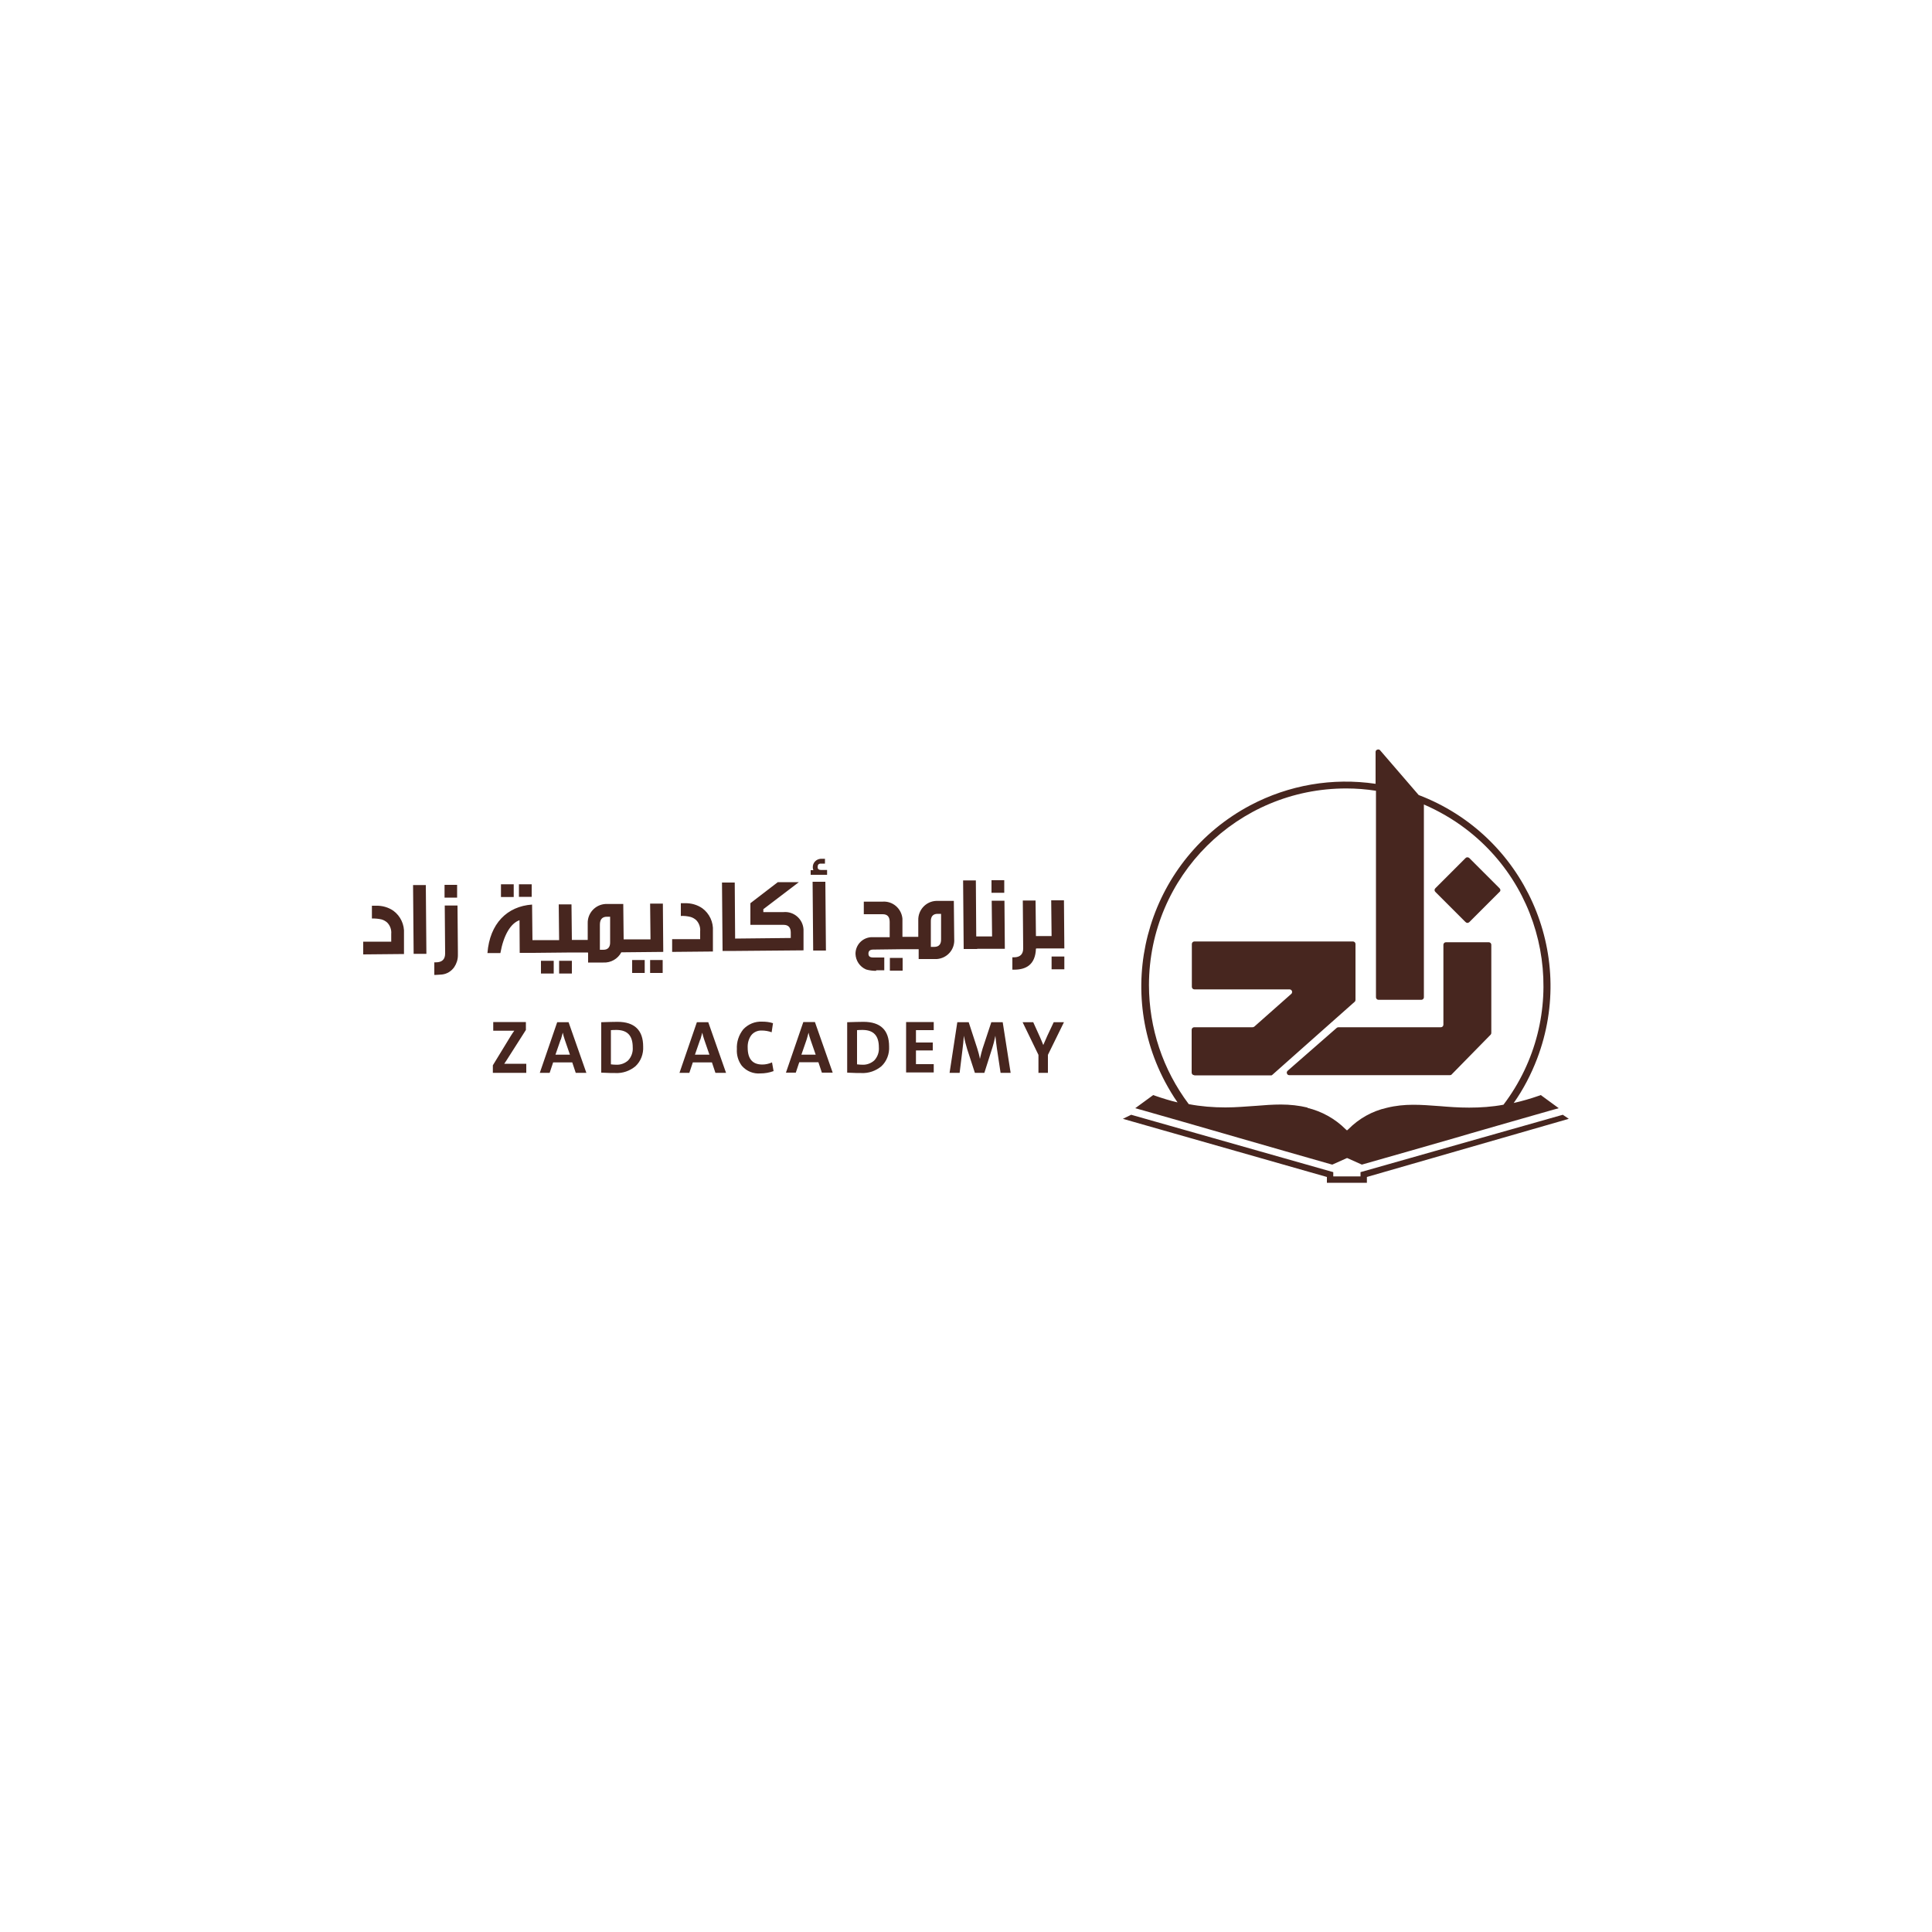 <?xml version="1.0" encoding="UTF-8"?>
<svg xmlns="http://www.w3.org/2000/svg" version="1.1" xmlns:xlink="http://www.w3.org/1999/xlink" viewBox="0 0 1000 1000">
  <defs>
    <style>
      .cls-1 {
        fill: url(#linear-gradient);
      }
    </style>
    <linearGradient id="linear-gradient" x1="-1020.5" y1="8188.9" x2="-1020.5" y2="8185.6" gradientTransform="translate(282751.2 814814.1) scale(276.6 -99.5)" gradientUnits="userSpaceOnUse">
      <stop offset="0" stop-color="#bfa064"/>
      <stop offset="1" stop-color="#47261f"/>
    </linearGradient>
  </defs>
  <!-- Generator: Adobe Illustrator 28.8.0, SVG Export Plug-In . SVG Version: 1.2.0 Build 19)  -->
  <g>
    <g id="Layer_2">
      <g id="Group_95682">
        <g id="Group_93366">
          <path id="Union_19" class="cls-1" d="M707.5,612.2h0,0ZM686.8,612.2v-3l-105.6-30.1,4.3-2.1,104.6,29.7v2.2h14.1v-2.2l104.7-29.7,3.1,2.1-104.5,30.1v3h-20.7ZM697.2,599.4l-7.6,3.4-.8-.2c-15.9-4.5-32.1-9.2-47.8-13.7l-7.6-2.2c-13.6-3.9-27.7-8-41.5-11.9l-4.3-1.2,9.3-6.8,1.1.4c3.8,1.3,7.6,2.5,11.5,3.4-2.4-3.4-4.5-7-6.5-10.7-27.3-51.7-7.5-115.7,44.2-143.1,19.9-10.5,42.5-14.4,64.8-11.1v-16.5c0-.4.2-.8.5-1,.6-.4,1.4-.4,1.8.1l20,23.2c54.6,20.8,82.1,81.9,61.3,136.5-3.1,8.1-7.1,15.8-12.1,22.9,4.4-1,8.6-2.2,12.9-3.7l1.1-.4h0s9.3,6.8,9.3,6.8l-4.3,1.2c-13.8,3.9-27.9,8-41.5,11.9l-7.5,2.2c-15.7,4.5-32,9.2-47.9,13.7l-.7.2-7.6-3.4ZM676.6,573.4c7.5,1.8,14.4,5.6,19.9,11.1l.7.6.7-.6c5.4-5.5,12.3-9.4,19.9-11.1,9.3-2.3,17.5-1.6,27-.9h.1c4.8.4,9.8.8,15.5.8h0c5.9,0,11.9-.4,17.8-1.5,34-44.9,25.2-108.9-19.7-142.9-6.6-5-13.9-9.2-21.5-12.5v99.8c0,.7-.6,1.3-1.3,1.3h-22.2c-.7,0-1.3-.6-1.3-1.3,0,0,0,0,0,0v-106.9c-5.1-.8-10.2-1.2-15.3-1.2-56.3-.1-102.1,45.4-102.2,101.7,0,22.3,7.2,43.9,20.6,61.7,6.3,1.2,12.6,1.7,19,1.7,5.7,0,10.7-.5,15.5-.8h.1c4.6-.4,8.9-.7,13.1-.7,4.7,0,9.3.5,13.9,1.6h0ZM618.1,556.5c-.7,0-1.3-.6-1.3-1.3h0v-22.2c0-.7.6-1.3,1.3-1.3h30.2c.3,0,.6-.1.9-.3l19.2-17c.3-.3.4-.6.4-1,0-.7-.6-1.3-1.3-1.3h-49.3c-.7,0-1.3-.6-1.3-1.3,0,0,0,0,0,0v-22.2c0-.7.6-1.3,1.3-1.3h82.1c.7,0,1.3.6,1.3,1.3v28.9c0,.4-.1.7-.4,1l-15,13.3-27.6,24.5c-.2.2-.5.4-.8.3h-39.6ZM667.3,556.5c-.3,0-.7-.1-.9-.4-.5-.5-.5-1.3,0-1.8,0,0,0,0,0,0l25.4-22.2c.2-.2.6-.4.9-.4h53.1c.7,0,1.3-.6,1.3-1.3,0,0,0,0,0,0v-41.4c0-.7.6-1.3,1.3-1.3h22.2,0c.7,0,1.3.6,1.3,1.3v45.6c0,.3-.1.7-.3.9l-20.2,20.6c-.2.3-.6.4-.9.4h-83.1ZM384,551.7c-1.9-2.5-2.8-5.6-2.6-8.7-.2-3.7,1-7.3,3.3-10.2,2.5-2.7,6.1-4.2,9.8-4,1.9,0,3.8.2,5.6.8l-.7,4.7c-1.6-.6-3.4-.9-5.1-.9-2.1-.1-4.2.8-5.5,2.5-1.3,1.8-1.9,4.1-1.8,6.3,0,5.9,2.5,8.8,7.6,8.8,1.7,0,3.4-.4,5-1.1h0s.8,4.5.8,4.5c-2.2.8-4.5,1.2-6.8,1.2-3.6.3-7.1-1.1-9.5-3.8h0ZM311.2,555.2v-26.1c3.4-.1,6.2-.2,8.4-.2h0c8.8,0,13.3,4.3,13.3,12.8.2,3.8-1.2,7.6-4,10.2-2.9,2.4-6.6,3.7-10.4,3.5-1.2,0-3.6,0-7.3-.2ZM316.2,533.3v17.6c.9.1,1.8.2,2.8.2,2.2.1,4.4-.7,6.1-2.2,1.7-1.8,2.6-4.3,2.4-6.8,0-6-2.7-8.9-8.2-9-1.2,0-2.2,0-3.1.1h0ZM438.5,555.2v-26.1c3.4-.1,6.2-.2,8.4-.2h0c8.9,0,13.3,4.3,13.3,12.8.2,3.8-1.2,7.6-4,10.2-2.9,2.4-6.6,3.7-10.4,3.5-1.2,0-3.6,0-7.3-.2ZM443.6,533.3v17.6c.9.1,1.8.2,2.8.2,2.2.1,4.4-.7,6.1-2.2,1.7-1.8,2.6-4.3,2.4-6.8,0-6-2.7-8.9-8.2-9-1.2,0-2.3,0-3.1.1h0ZM491.5,555.3l4-26.2h5.9l4.4,13.5c.6,1.9,1.1,3.7,1.4,5.5h0c.5-2.3,1-4.1,1.4-5.4l4.5-13.6h5.9s4.1,26.2,4.1,26.2h-5.2l-1.9-12.6c-.3-1.9-.5-4.1-.8-6.6h0c-.5,2.5-1,4.5-1.5,6l-4.2,13.2h-4.9l-4-12.3c-.7-2.3-1.3-4.6-1.7-6.9h0c-.2,2.5-.4,4.8-.7,7l-1.5,12.2h-5.1ZM370.3,555.3l-1.8-5.4h-9.9l-1.8,5.4h-5.1l9-26.2h5.9l9.2,26.2h-5.6ZM362.4,538.1l-2.7,7.8h7.5l-2.7-7.8c-.5-1.4-.8-2.6-1-3.6h0c-.4,1.5-.8,2.8-1,3.6h0ZM298,555.3l-1.8-5.4h-9.9l-1.8,5.4h-5.1l9-26.2h5.9l9.2,26.2h-5.6ZM290.2,538.1l-2.7,7.8h7.5l-2.7-7.8c-.5-1.4-.8-2.6-1-3.6h0c-.4,1.5-.8,2.8-1,3.6h0ZM255.1,555.3v-3.9l9.4-15.4c.7-1.1,1.3-2,1.7-2.5-1.2,0-2.8,0-4.8,0h-6.1v-4.5h16.9v4.1l-10,15.7c-.4.6-.8,1.2-1.2,1.8.5,0,2.3,0,5.7,0h5.7v4.7h-17.4ZM537.5,555.2v-9.2l-8.2-16.9h5.5l3.4,7.5c.7,1.5,1.2,2.9,1.8,4.3h0c.4-1,1.1-2.6,2.1-4.8l3.3-7h5.3l-8.3,16.9v9.3h-5ZM469,555.2v-26.2h14.3v4.2h-9.2v6.4h8.7v4.1h-8.7v7.1h9.2v4.3h-14.3ZM425.4,555.2l-1.8-5.4h-9.9l-1.8,5.4h-5.1l9-26.2h6l9.2,26.2h-5.6ZM417.5,538.1l-2.7,7.8h7.4l-2.7-7.8c-.5-1.4-.8-2.6-1-3.6h0c-.4,1.5-.7,2.7-1,3.6h0ZM266.8,550.6h0,0ZM550.9,529.1h0,0ZM224.8,504.5v-6.4c0,0,.8,0,.8,0,3.3,0,4.8-1.6,4.8-4.6l-.2-24.8h6.6c0,0,.2,23.5.2,23.5,0,.9,0,1.7,0,2.3,0,2.2-.7,4.3-1.9,6.1-1.5,2.1-3.7,3.5-6.3,3.8-.8,0-1.8.2-3.1.2h-.9ZM280,497.3h6.6c0,0,0,6.6,0,6.6h-6.6c0,0,0-6.6,0-6.6ZM289.4,497.3h6.6c0,0,0,6.6,0,6.6h-6.6c0,0,0-6.6,0-6.6ZM327.1,496.9h6.6s0,0,0,0v6.7c0,0-6.5,0-6.5,0v-6.7ZM336.4,496.9h6.6s0,0,0,0v6.7c0,0-6.5,0-6.5,0v-6.7ZM453.5,502.5c-1.7,0-3.5-.2-5.2-.7-3.3-1.4-5.4-4.6-5.5-8.1,0-4.5,3.4-8.2,7.9-8.6h9.8c0,0,0-7.9,0-7.9,0-2.7-1.2-4-3.6-4h-9.8c0,0,0-6.5,0-6.5h9.5c5.4-.5,10,3.5,10.5,8.8,0,.3,0,.7,0,1v8.4h8.2c0,0,0-8.5,0-8.5-.2-5.4,4-9.9,9.3-10.1.3,0,.7,0,1,0h0,8.1c0,0,.2,19.7.2,19.7.4,5.4-3.6,10-9,10.4-.4,0-.9,0-1.3,0h-8.1c0,0,0-5.1,0-5.1h-7.8c0,0-.3,0-.3,0l-15.4.2c-1.7,0-2.5.7-2.5,2.1s.8,2,2.5,2h5.7s0,6.6,0,6.6h-3.8s-.4,0-.4,0ZM481.8,477.1v13h1.8c2.4,0,3.6-1.4,3.5-4.1v-13h-1.8c-2.4,0-3.6,1.4-3.5,4.1h0ZM460.6,495.8h6.6c0,0,0,6.6,0,6.6h-6.6c0,0,0-6.6,0-6.6ZM524,495.5h.8c3.2,0,4.8-1.6,4.8-4.6l-.2-24.8h6.6c0,0,.2,18.4.2,18.4h8.1c0,0-.2-18.5-.2-18.5h6.6c0,0,.2,24.9.2,24.9h-14.4c0,.1-.3.1-.3.1-.3,8.5-5.3,10.9-11.3,10.9h-.9s0-6.5,0-6.5ZM544.3,495.1h6.6c0,0,0,6.6,0,6.6h-6.6s0-6.6,0-6.6ZM304.1,493h-7.8c0,0-.3,0-.3,0l-20,.2h-7c0,0-.1-16.9-.1-16.9-4.7,1.6-8.3,8-9.9,17h-6.7c1.2-15.3,10.2-24.2,23.1-25.1l.2,18.4h13.8c0-.1-.2-18.5-.2-18.5h6.6c0,0,.2,18.4.2,18.4h8.2c0,0,0-8.5,0-8.5-.2-5.3,3.9-9.8,9.2-10.1.4,0,.7,0,1.1,0h8.1c0,0,.2,18.3.2,18.3h13.9c0-.1-.2-18.5-.2-18.5h6.6c0,0,0,0,0,0h0s0,0,0,0l.2,25-20.1.2h-1.6c-1.8,3.4-5.4,5.5-9.3,5.3h-7.9c0,0,0-5.1,0-5.1ZM314.1,474.5c-2.4,0-3.6,1.4-3.6,4.1v13c.1,0,1.8,0,1.8,0,2.4,0,3.6-1.4,3.5-4.1v-13c0,0-1.7,0-1.7,0ZM188,487.4h14.5c0-.1,0-4.1,0-4.1.2-2.1-.6-4.3-2.1-5.8-.8-.7-1.8-1.3-2.9-1.6-1.6-.4-3.3-.5-5-.5v-6.6s2.1,0,2.1,0c3.2-.1,6.4.8,9,2.6,3.7,2.7,5.8,7.2,5.5,11.8h0s0,10.6,0,10.6l-21.1.2v-6.6ZM213.8,458.1h6.6c0,0,.3,35.6.3,35.6h-6.6c0,0-.3-35.6-.3-35.6ZM347.9,486.1h14.5c0-.1,0-4.1,0-4.1.2-2.1-.6-4.3-2.1-5.8-.8-.7-1.8-1.3-2.9-1.6-1.6-.4-3.3-.6-5-.5v-6.6c0,0,2.1,0,2.1,0,3.2-.1,6.4.8,9,2.6,3.7,2.7,5.8,7.2,5.5,11.8h0s0,10.6,0,10.6l-21.1.2v-6.6ZM373.7,456.8h6.6c0,0,.2,29,.2,29h.5l28.3-.3v-2.8c0-2.7-1.3-4-3.7-4h-17.2c0,.1,0-11.2,0-11.2l14.2-10.9h10.9c0,0-18.4,14-18.4,14v1.5h10.4c5.4-.5,10.1,3.6,10.4,9,0,.3,0,.6,0,.8v10c0,0-34.9.3-34.9.3h-7c0,0-.3-35.6-.3-35.6ZM420.6,456.4h6.6c0,0,.3,35.6.3,35.6h-6.6c0,0-.3-35.6-.3-35.6ZM498.5,455.7h6.6c0,0,.2,29,.2,29h.5s0,0,0,0h7.7c0,0-.2-18.5-.2-18.5h6.6c0,0,.2,24.9.2,24.9h-14.2c0,.1-.5.1-.5.1h-6.6c0,0-.3-35.6-.3-35.6ZM758.6,477.3l-15.7-15.7c-.5-.5-.5-1.3,0-1.8,0,0,0,0,0,0l15.7-15.7c.5-.5,1.3-.5,1.9,0l15.7,15.7h0c.2.3.4.6.4.9,0,.3-.1.7-.4.9l-15.7,15.7c-.3.2-.6.4-.9.4-.3,0-.7-.1-.9-.4ZM230.1,464.6v-6.6c0,0,6.5,0,6.5,0v6.6c0,0-6.5,0-6.5,0h0ZM259.3,464.3v-6.6s6.6,0,6.6,0v6.6c0,0-6.6,0-6.6,0ZM259.3,464.3h0,0ZM268.6,457.7h6.6c0,0,0,6.5,0,6.5h-6.6c0,0,0-6.5,0-6.5ZM513.2,455.6h6.6s0,6.5,0,6.5h-6.6c0,0,0-6.5,0-6.5ZM419.6,450.4h1.4c-.2-.4-.3-.9-.3-1.4-.1-2.4,1.7-4.3,4.1-4.5,0,0,.2,0,.3,0h1.9s0,2.5,0,2.5h-2.2c-1.1,0-1.6.6-1.6,1.8,0,1,.6,1.5,1.8,1.5h3.1s0,0,0,0v2.5s-8.5,0-8.5,0v-2.5Z"/>
        </g>
      </g>
    </g>
  </g>
</svg>